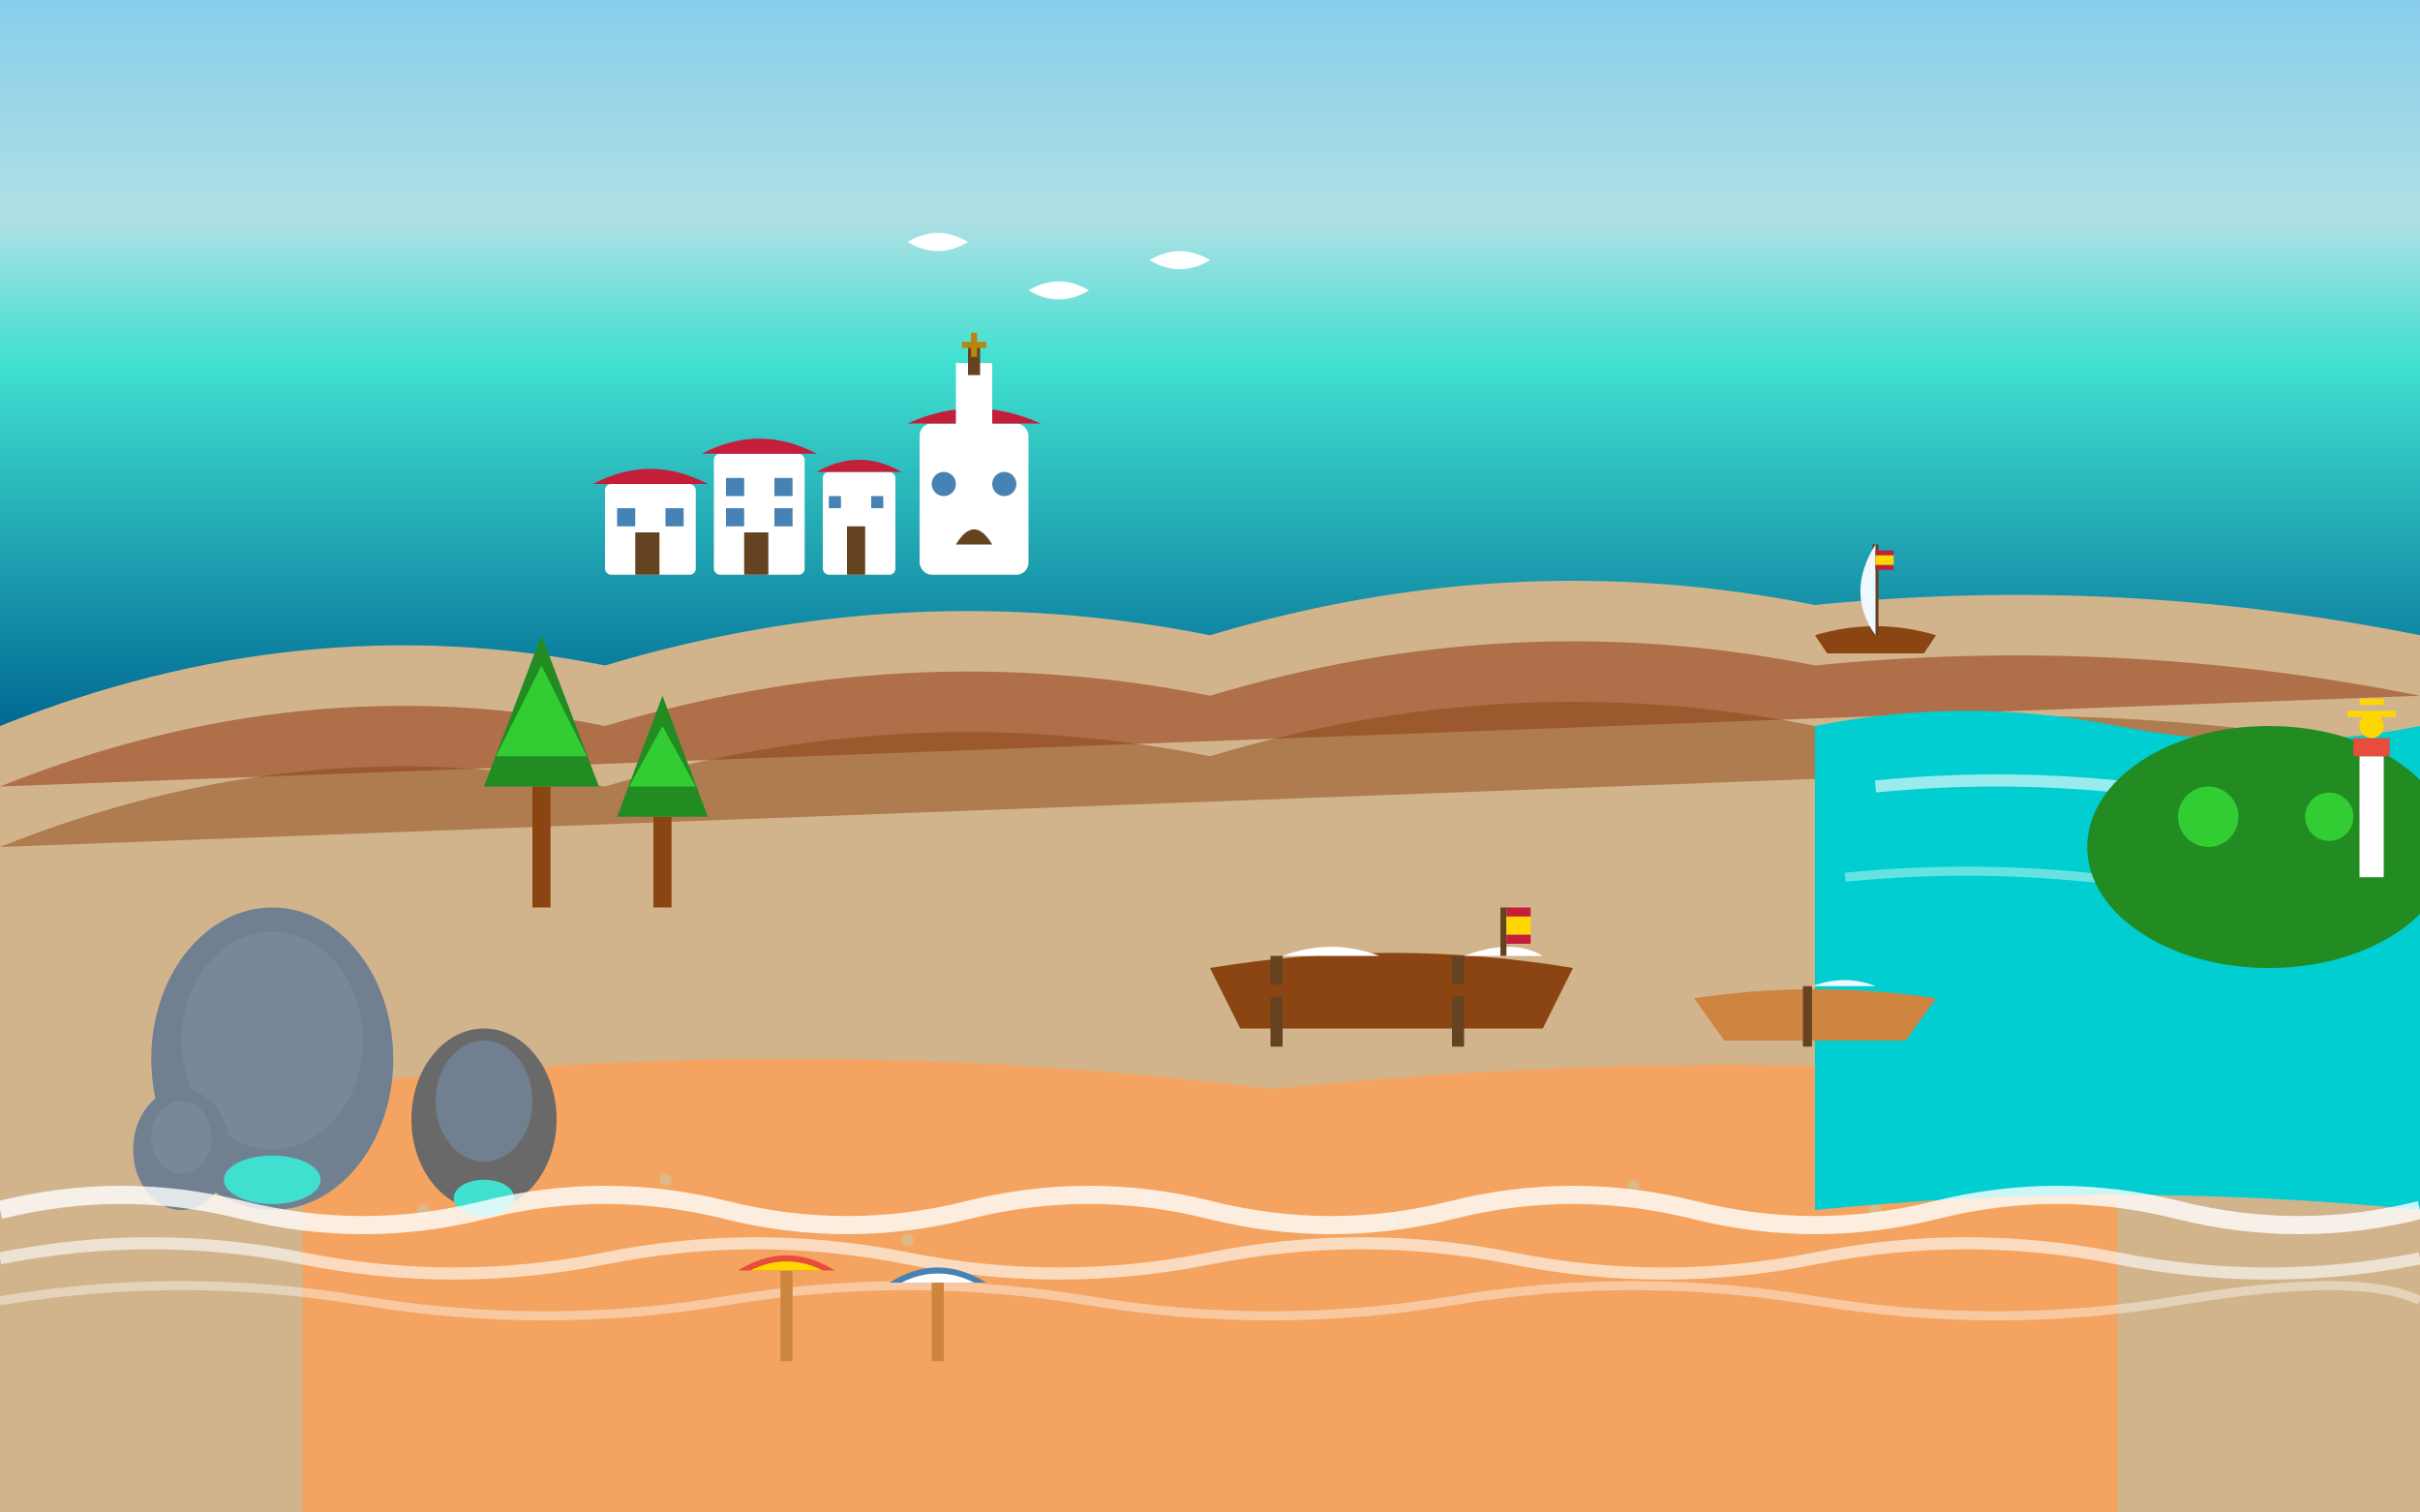 <svg width="400" height="250" viewBox="0 0 400 250" fill="none" xmlns="http://www.w3.org/2000/svg">
  <rect x="0" y="0" width="400" height="250" fill="#333333" stroke="none"/>
  <!-- Sky and Sea Background -->
  <defs>
    <linearGradient id="seaSky" x1="0%" y1="0%" x2="0%" y2="100%">
      <stop offset="0%" style="stop-color:#87CEEB"/>
      <stop offset="30%" style="stop-color:#B0E0E6"/>
      <stop offset="50%" style="stop-color:#40E0D0"/>
      <stop offset="100%" style="stop-color:#006994"/>
    </linearGradient>
    <linearGradient id="seaWater" x1="0%" y1="0%" x2="0%" y2="100%">
      <stop offset="0%" style="stop-color:#40E0D0"/>
      <stop offset="100%" style="stop-color:#006994"/>
    </linearGradient>
  </defs>
  
  <!-- Sky -->
  <rect width="400" height="120" fill="url(#seaSky)"/>
  
  <!-- Sea -->
  <rect y="120" width="400" height="130" fill="url(#seaWater)"/>
  
  <!-- Coastal Cliffs -->
  <g transform="translate(0, 80)">
    <!-- Main Cliff -->
    <path d="M0 40 Q50 20 100 30 Q150 15 200 25 Q250 10 300 20 Q350 15 400 25 L400 170 L0 170 Z" fill="#D2B48C"/>
    
    <!-- Cliff Layers -->
    <path d="M0 50 Q50 30 100 40 Q150 25 200 35 Q250 20 300 30 Q350 25 400 35" fill="#A0522D" opacity="0.7"/>
    <path d="M0 60 Q50 40 100 50 Q150 35 200 45 Q250 30 300 40 Q350 35 400 45" fill="#8B4513" opacity="0.5"/>
  </g>
  
  <!-- Spanish Mediterranean Beach -->
  <g transform="translate(50, 180)">
    <!-- Sandy Beach -->
    <path d="M0 0 Q80 -10 160 0 Q240 -8 300 0 L300 70 L0 70 Z" fill="#F4A460"/>
    
    <!-- Beach Texture -->
    <circle cx="20" cy="20" r="1" fill="#DEB887"/>
    <circle cx="60" cy="15" r="1" fill="#DEB887"/>
    <circle cx="100" cy="25" r="1" fill="#DEB887"/>
    <circle cx="140" cy="18" r="1" fill="#DEB887"/>
    <circle cx="180" cy="22" r="1" fill="#DEB887"/>
    <circle cx="220" cy="16" r="1" fill="#DEB887"/>
    <circle cx="260" cy="20" r="1" fill="#DEB887"/>
  </g>
  
  <!-- Mediterranean Cove -->
  <g transform="translate(300, 120)">
    <!-- Cove Water -->
    <path d="M0 0 Q25 -5 50 0 Q75 5 100 0 L100 80 Q50 75 0 80 Z" fill="#00CED1"/>
    
    <!-- Crystal Clear Water Effect -->
    <path d="M10 10 Q30 8 50 10 Q70 12 90 10" stroke="#FFFFFF" stroke-width="2" opacity="0.6" fill="none"/>
    <path d="M5 25 Q25 23 45 25 Q65 27 85 25" stroke="#FFFFFF" stroke-width="1.5" opacity="0.4" fill="none"/>
  </g>
  
  <!-- Rocky Formations -->
  <g transform="translate(20, 140)">
    <!-- Large Rock -->
    <ellipse cx="25" cy="35" rx="20" ry="25" fill="#708090"/>
    <ellipse cx="25" cy="32" rx="15" ry="18" fill="#778899"/>
    
    <!-- Smaller Rocks -->
    <ellipse cx="60" cy="45" rx="12" ry="15" fill="#696969"/>
    <ellipse cx="60" cy="42" rx="8" ry="10" fill="#708090"/>
    
    <ellipse cx="10" cy="50" rx="8" ry="10" fill="#708090"/>
    <ellipse cx="10" cy="48" rx="5" ry="6" fill="#778899"/>
    
    <!-- Rock Pools -->
    <ellipse cx="25" cy="55" rx="8" ry="4" fill="#40E0D0"/>
    <ellipse cx="60" cy="58" rx="5" ry="3" fill="#40E0D0"/>
  </g>
  
  <!-- Spanish Fishing Boats -->
  <g transform="translate(200, 140)">
    <!-- Traditional Fishing Boat -->
    <path d="M0 20 Q30 15 60 20 L55 30 L5 30 Z" fill="#8B4513"/>
    
    <!-- Boat Details -->
    <rect x="10" y="18" width="2" height="15" fill="#654321"/>
    <path d="M12 18 Q20 15 28 18" fill="#FFFFFF"/>
    <rect x="40" y="18" width="2" height="15" fill="#654321"/>
    <path d="M42 18 Q50 15 55 18" fill="#FFFFFF"/>
    
    <!-- Spanish Flag -->
    <rect x="48" y="10" width="1" height="8" fill="#654321"/>
    <rect x="49" y="10" width="4" height="1.5" fill="#C41E3A"/>
    <rect x="49" y="11.5" width="4" height="3" fill="#FFD700"/>
    <rect x="49" y="14.5" width="4" height="1.5" fill="#C41E3A"/>
    
    <!-- Nets -->
    <path d="M5 25 Q15 22 25 25" stroke="#8B4513" stroke-width="2" fill="none"/>
    <path d="M35 25 Q45 22 52 25" stroke="#8B4513" stroke-width="2" fill="none"/>
    
    <!-- Smaller Boat -->
    <g transform="translate(80, 10)">
      <path d="M0 15 Q20 12 40 15 L35 22 L5 22 Z" fill="#CD853F"/>
      <rect x="18" y="13" width="1.5" height="10" fill="#654321"/>
      <path d="M19.5 13 Q25 11 30 13" fill="#F0F8FF"/>
    </g>
  </g>
  
  <!-- Balearic Islands Style -->
  <g transform="translate(350, 100)">
    <!-- Small Island -->
    <ellipse cx="25" cy="40" rx="30" ry="20" fill="#228B22"/>
    
    <!-- Island Vegetation -->
    <circle cx="15" cy="35" r="5" fill="#32CD32"/>
    <circle cx="25" cy="30" r="6" fill="#228B22"/>
    <circle cx="35" cy="35" r="4" fill="#32CD32"/>
    
    <!-- Lighthouse -->
    <rect x="40" y="25" width="4" height="20" fill="#FFFFFF"/>
    <rect x="39" y="22" width="6" height="3" fill="#E74C3C"/>
    
    <!-- Lighthouse Light -->
    <circle cx="42" cy="20" r="2" fill="#FFD700"/>
    <line x1="38" y1="18" x2="46" y2="18" stroke="#FFD700" stroke-width="1"/>
    <line x1="40" y1="16" x2="44" y2="16" stroke="#FFD700" stroke-width="1"/>
  </g>
  
  <!-- Andalusian White Village -->
  <g transform="translate(100, 60)">
    <!-- White Houses -->
    <rect x="0" y="20" width="15" height="15" fill="#FFFFFF" rx="1"/>
    <path d="M-2 20 Q7.5 15 17 20" fill="#C41E3A"/>
    <rect x="5" y="28" width="4" height="7" fill="#654321"/>
    <rect x="2" y="24" width="3" height="3" fill="#4682B4"/>
    <rect x="10" y="24" width="3" height="3" fill="#4682B4"/>
    
    <rect x="18" y="15" width="15" height="20" fill="#FFFFFF" rx="1"/>
    <path d="M16 15 Q25.5 10 35 15" fill="#C41E3A"/>
    <rect x="23" y="28" width="4" height="7" fill="#654321"/>
    <rect x="20" y="19" width="3" height="3" fill="#4682B4"/>
    <rect x="28" y="19" width="3" height="3" fill="#4682B4"/>
    <rect x="20" y="24" width="3" height="3" fill="#4682B4"/>
    <rect x="28" y="24" width="3" height="3" fill="#4682B4"/>
    
    <rect x="36" y="18" width="12" height="17" fill="#FFFFFF" rx="1"/>
    <path d="M35 18 Q42 14 49 18" fill="#C41E3A"/>
    <rect x="40" y="27" width="3" height="8" fill="#654321"/>
    <rect x="37" y="22" width="2" height="2" fill="#4682B4"/>
    <rect x="44" y="22" width="2" height="2" fill="#4682B4"/>
    
    <!-- Church -->
    <rect x="52" y="10" width="18" height="25" fill="#FFFFFF" rx="2"/>
    <path d="M50 10 Q61 5 72 10" fill="#C41E3A"/>
    
    <!-- Bell Tower -->
    <rect x="58" y="0" width="6" height="15" fill="#FFFFFF"/>
    <rect x="60" y="-3" width="2" height="5" fill="#654321"/>
    
    <!-- Cross -->
    <line x1="61" y1="-5" x2="61" y2="-1" stroke="#B8860B" stroke-width="1"/>
    <line x1="59" y1="-3" x2="63" y2="-3" stroke="#B8860B" stroke-width="1"/>
    
    <!-- Church Door -->
    <path d="M58 30 Q61 25 64 30" fill="#654321"/>
    
    <!-- Windows -->
    <circle cx="56" cy="20" r="2" fill="#4682B4"/>
    <circle cx="66" cy="20" r="2" fill="#4682B4"/>
  </g>
  
  <!-- Waves -->
  <g transform="translate(0, 200)">
    <!-- Wave Lines -->
    <path d="M0 0 Q20 -5 40 0 Q60 5 80 0 Q100 -5 120 0 Q140 5 160 0 Q180 -5 200 0 Q220 5 240 0 Q260 -5 280 0 Q300 5 320 0 Q340 -5 360 0 Q380 5 400 0" stroke="#FFFFFF" stroke-width="3" fill="none" opacity="0.8"/>
    
    <path d="M0 8 Q25 3 50 8 Q75 13 100 8 Q125 3 150 8 Q175 13 200 8 Q225 3 250 8 Q275 13 300 8 Q325 3 350 8 Q375 13 400 8" stroke="#FFFFFF" stroke-width="2" fill="none" opacity="0.6"/>
    
    <path d="M0 15 Q30 10 60 15 Q90 20 120 15 Q150 10 180 15 Q210 20 240 15 Q270 10 300 15 Q330 20 360 15 Q390 10 400 15" stroke="#FFFFFF" stroke-width="1.5" fill="none" opacity="0.4"/>
  </g>
  
  <!-- Seagulls -->
  <g transform="translate(150, 40)">
    <path d="M0 0 Q5 -3 10 0 Q5 3 0 0" fill="#FFFFFF"/>
    <path d="M20 8 Q25 5 30 8 Q25 11 20 8" fill="#FFFFFF"/>
    <path d="M40 3 Q45 0 50 3 Q45 6 40 3" fill="#FFFFFF"/>
    <path d="M280 12 Q285 9 290 12 Q285 15 280 12" fill="#FFFFFF"/>
    <path d="M310 5 Q315 2 320 5 Q315 8 310 5" fill="#FFFFFF"/>
  </g>
  
  <!-- Spanish Coastal Pine Trees -->
  <g transform="translate(80, 90)">
    <!-- Pine Tree -->
    <rect x="8" y="40" width="3" height="20" fill="#8B4513"/>
    <polygon points="0,40 9.5,15 19,40" fill="#228B22"/>
    <polygon points="2,35 9.5,20 17,35" fill="#32CD32"/>
    
    <!-- Second Pine -->
    <rect x="28" y="45" width="3" height="15" fill="#8B4513"/>
    <polygon points="22,45 29.5,25 37,45" fill="#228B22"/>
    <polygon points="24,40 29.5,30 35,40" fill="#32CD32"/>
  </g>
  
  <!-- Sailboat in Distance -->
  <g transform="translate(300, 90)">
    <!-- Boat Hull -->
    <path d="M0 15 Q10 12 20 15 L18 18 L2 18 Z" fill="#8B4513"/>
    
    <!-- Mast -->
    <line x1="10" y1="15" x2="10" y2="0" stroke="#654321" stroke-width="1"/>
    
    <!-- Sail -->
    <path d="M10 0 Q5 8 10 15" fill="#F0F8FF"/>
    
    <!-- Spanish Flag -->
    <rect x="10" y="1" width="3" height="0.8" fill="#C41E3A"/>
    <rect x="10" y="1.8" width="3" height="1.6" fill="#FFD700"/>
    <rect x="10" y="3.4" width="3" height="0.8" fill="#C41E3A"/>
  </g>
  
  <!-- Beach Umbrellas -->
  <g transform="translate(120, 200)">
    <!-- Umbrella 1 -->
    <line x1="10" y1="10" x2="10" y2="25" stroke="#CD853F" stroke-width="2"/>
    <path d="M2 10 Q10 5 18 10" fill="#E74C3C"/>
    <path d="M4 10 Q10 7 16 10" fill="#FFD700"/>
    
    <!-- Umbrella 2 -->
    <line x1="35" y1="12" x2="35" y2="25" stroke="#CD853F" stroke-width="2"/>
    <path d="M27 12 Q35 7 43 12" fill="#4682B4"/>
    <path d="M29 12 Q35 9 41 12" fill="#FFFFFF"/>
  </g>
</svg>
